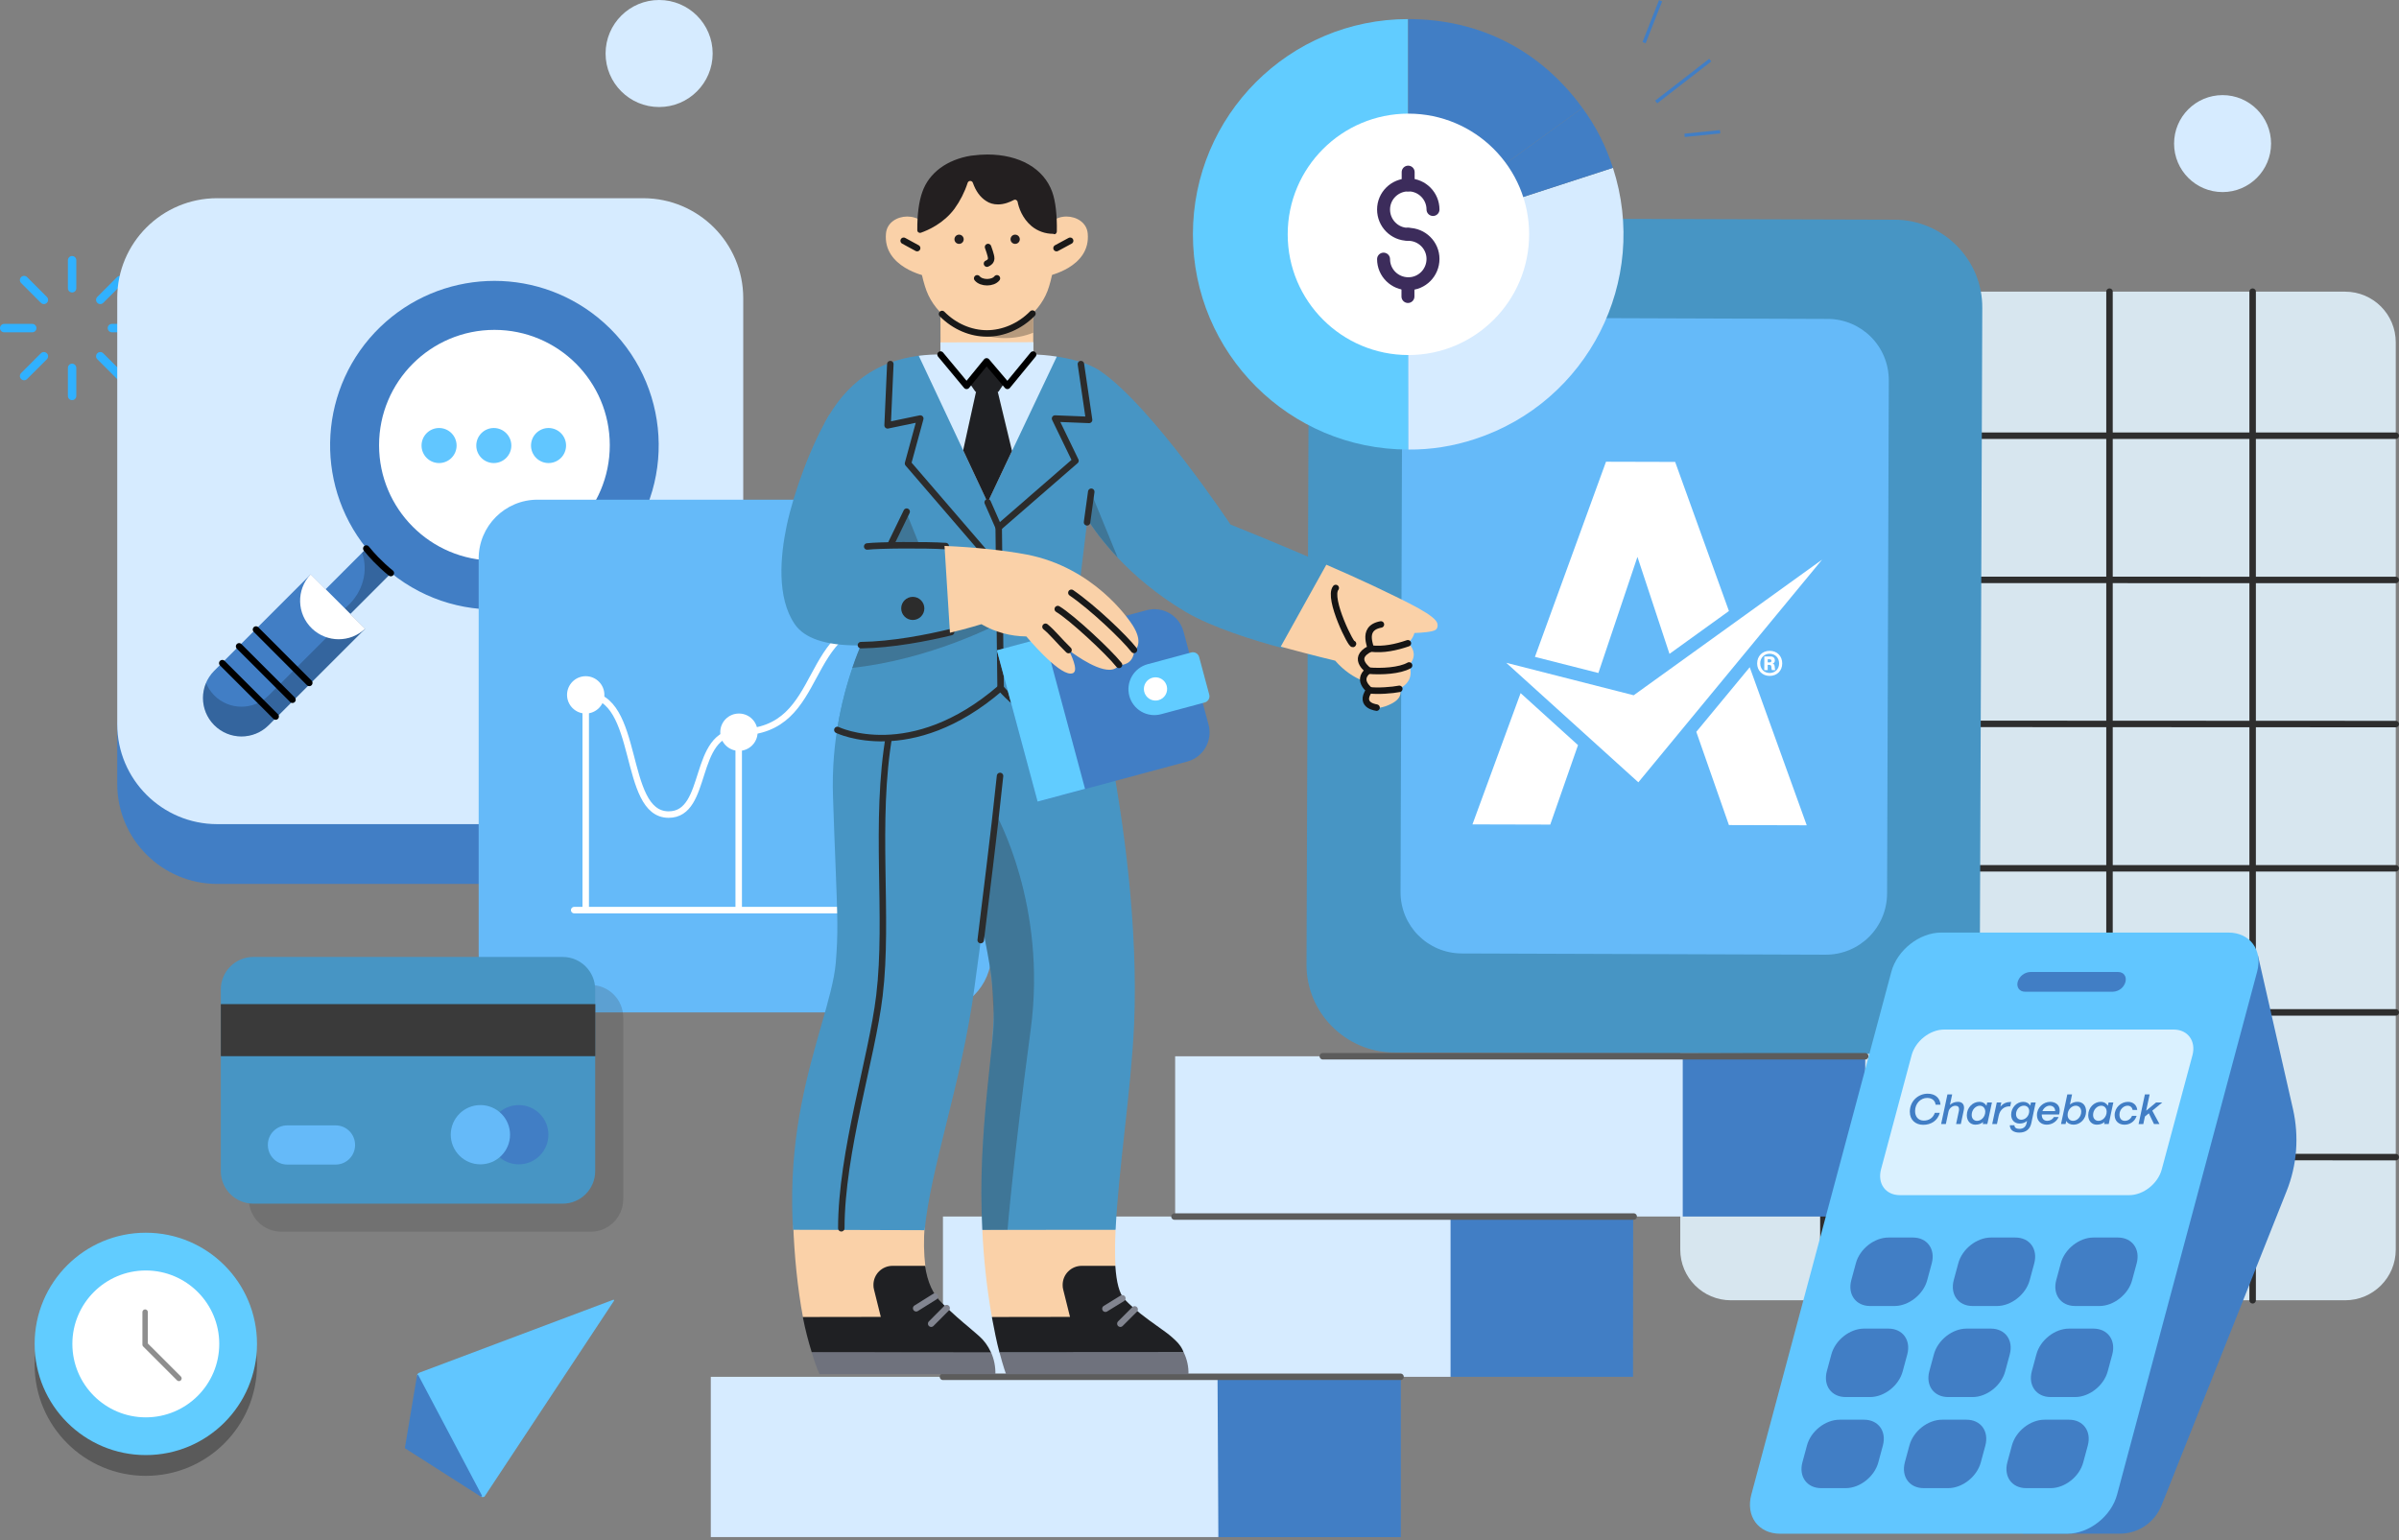 <svg width="394" height="253" viewBox="0 0 394 253" fill="none" xmlns="http://www.w3.org/2000/svg">
<rect x="0" y="0" width="394" height="253" fill="#808080" stroke="none"/>
<g clip-path="url(#clip0_535_51718)">
<path d="M272.469 0.026L269.756 6.909L270.269 7.111L272.982 0.228L272.469 0.026Z" fill="#417EC5"/>
<path d="M280.709 9.659L271.835 16.537L272.173 16.973L281.047 10.094L280.709 9.659Z" fill="#417EC5"/>
<path d="M282.473 21.364L276.64 21.957L276.696 22.505L282.529 21.913L282.473 21.364Z" fill="#417EC5"/>
<path d="M365.024 31.549C369.422 31.549 372.989 27.982 372.989 23.584C372.989 19.186 369.422 15.623 365.024 15.623C360.626 15.623 357.06 19.186 357.06 23.584C357.06 27.982 360.626 31.549 365.024 31.549Z" fill="#D6EBFF"/>
<path d="M108.251 17.58C113.106 17.58 117.044 13.642 117.044 8.787C117.044 3.932 113.106 0 108.251 0C103.396 0 99.458 3.932 99.458 8.787C99.458 13.642 103.396 17.58 108.251 17.58Z" fill="#D6EBFF"/>
<path d="M11.841 48.038C11.461 48.038 11.151 47.729 11.151 47.349V42.739C11.151 42.358 11.461 42.049 11.841 42.049C12.221 42.049 12.531 42.358 12.531 42.739V47.349C12.531 47.729 12.221 48.038 11.841 48.038Z" fill="#30B1FF"/>
<path d="M11.841 65.725C11.461 65.725 11.151 65.415 11.151 65.035V60.425C11.151 60.044 11.461 59.735 11.841 59.735C12.221 59.735 12.531 60.044 12.531 60.425V65.035C12.531 65.415 12.221 65.725 11.841 65.725Z" fill="#30B1FF"/>
<path d="M22.989 54.58H18.379C17.998 54.58 17.689 54.27 17.689 53.89C17.689 53.51 17.998 53.2 18.379 53.2H22.989C23.369 53.2 23.679 53.51 23.679 53.89C23.679 54.27 23.369 54.58 22.989 54.58Z" fill="#30B1FF"/>
<path d="M5.3 54.58H0.69C0.31 54.58 0 54.27 0 53.89C0 53.51 0.31 53.2 0.69 53.2H5.3C5.68 53.2 5.99 53.51 5.99 53.89C5.99 54.27 5.68 54.58 5.3 54.58Z" fill="#30B1FF"/>
<path d="M7.207 49.946C7.03 49.946 6.853 49.878 6.718 49.742L3.47 46.494C3.198 46.223 3.198 45.787 3.47 45.515C3.738 45.244 4.177 45.244 4.448 45.515L7.696 48.764C7.968 49.035 7.968 49.471 7.696 49.742C7.561 49.878 7.384 49.946 7.207 49.946Z" fill="#30B1FF"/>
<path d="M19.72 62.459C19.543 62.459 19.366 62.391 19.231 62.255L15.982 59.007C15.711 58.736 15.711 58.299 15.982 58.028C16.25 57.757 16.69 57.757 16.961 58.028L20.209 61.276C20.48 61.548 20.48 61.984 20.209 62.255C20.074 62.391 19.897 62.459 19.72 62.459Z" fill="#30B1FF"/>
<path d="M16.471 49.946C16.295 49.946 16.118 49.878 15.982 49.742C15.711 49.471 15.711 49.035 15.982 48.764L19.231 45.515C19.499 45.244 19.938 45.244 20.209 45.515C20.48 45.787 20.48 46.223 20.209 46.494L16.961 49.742C16.825 49.878 16.648 49.946 16.471 49.946Z" fill="#30B1FF"/>
<path d="M3.959 62.459C3.782 62.459 3.605 62.391 3.47 62.255C3.198 61.984 3.198 61.548 3.47 61.276L6.718 58.028C6.986 57.757 7.425 57.757 7.696 58.028C7.968 58.299 7.968 58.736 7.696 59.007L4.448 62.255C4.313 62.391 4.136 62.459 3.959 62.459Z" fill="#30B1FF"/>
<path d="M284.281 47.905H385.145C389.746 47.905 393.469 51.628 393.469 56.229V205.25C393.469 209.851 389.746 213.574 385.145 213.574H284.281C279.68 213.574 275.957 209.851 275.957 205.25V56.226C275.957 51.625 279.68 47.902 284.281 47.902V47.905Z" fill="#D7E6EF"/>
<path d="M322.972 47.905V213.574" stroke="#2E2E2E" stroke-width="1.064" stroke-linecap="round" stroke-linejoin="round"/>
<path d="M299.465 47.905V213.574" stroke="#2E2E2E" stroke-width="1.064" stroke-linecap="round" stroke-linejoin="round"/>
<path d="M346.454 47.905V213.574" stroke="#2E2E2E" stroke-width="1.064" stroke-linecap="round" stroke-linejoin="round"/>
<path d="M369.962 47.905V213.574" stroke="#2E2E2E" stroke-width="1.064" stroke-linecap="round" stroke-linejoin="round"/>
<path d="M275.957 166.29H393.466" stroke="#2E2E2E" stroke-width="1.064" stroke-linecap="round" stroke-linejoin="round"/>
<path d="M275.957 189.957L393.466 190.063" stroke="#2E2E2E" stroke-width="1.064" stroke-linecap="round" stroke-linejoin="round"/>
<path d="M275.957 118.876L393.466 118.93" stroke="#2E2E2E" stroke-width="1.064" stroke-linecap="round" stroke-linejoin="round"/>
<path d="M276.036 142.623H393.466" stroke="#2E2E2E" stroke-width="1.064" stroke-linecap="round" stroke-linejoin="round"/>
<path d="M275.957 95.236L393.466 95.262" stroke="#2E2E2E" stroke-width="1.064" stroke-linecap="round" stroke-linejoin="round"/>
<path d="M275.957 71.569H393.466" stroke="#2E2E2E" stroke-width="1.064" stroke-linecap="round" stroke-linejoin="round"/>
<path d="M229.501 35.846L311.12 36.088C319.114 36.079 325.643 42.647 325.56 50.617L325.154 158.665C325.162 166.659 318.595 173.188 310.624 173.111L229.018 172.872C221.024 172.881 214.494 166.314 214.577 158.343L214.972 50.293C214.972 42.296 221.507 35.855 229.501 35.846Z" fill="#4795C4"/>
<path d="M240.461 52.176L300.154 52.383C305.722 52.397 310.25 56.893 310.206 62.546L309.926 146.753C309.908 152.327 305.413 156.855 299.762 156.81L240.074 156.607C234.5 156.589 229.973 152.094 230.017 146.443L230.291 62.234C230.309 56.66 234.887 52.162 240.461 52.176Z" fill="#65BAF9"/>
<mask id="mask0_535_51718" style="mask-type:luminance" maskUnits="userSpaceOnUse" x="239" y="73" width="63" height="65">
<path d="M239.922 73.885L239.745 137.298L301.236 137.47L301.413 74.056L239.922 73.885Z" fill="white"/>
</mask>
<g mask="url(#mask0_535_51718)">
<path d="M249.737 113.845L241.828 135.408L254.606 135.44L259.166 122.388L249.737 113.845Z" fill="white"/>
<mask id="mask1_535_51718" style="mask-type:luminance" maskUnits="userSpaceOnUse" x="239" y="73" width="63" height="65">
<path d="M239.921 73.885L239.744 137.298L301.236 137.47L301.413 74.056L239.921 73.885Z" fill="white"/>
</mask>
<g mask="url(#mask1_535_51718)">
<path d="M262.512 110.538L268.926 91.469C270.68 96.778 272.434 102.09 274.188 107.398L283.95 100.359L275.119 75.87L263.762 75.84L252.089 107.894L262.512 110.541V110.538Z" fill="white"/>
<path d="M278.592 120.206L283.95 135.519L296.729 135.555L287.367 109.594L278.592 120.206Z" fill="white"/>
<path fill-rule="evenodd" clip-rule="evenodd" d="M247.373 108.863L268.31 114.199L299.249 91.923L269.073 128.495L247.373 108.863Z" fill="white"/>
<path d="M288.587 108.958C288.59 107.782 289.424 106.897 290.648 106.9C291.88 106.903 292.708 107.785 292.705 108.97C292.702 110.163 291.859 111.024 290.636 111.018C289.442 111.015 288.581 110.143 288.584 108.958M290.636 110.541C291.547 110.541 292.192 109.878 292.192 108.967C292.192 108.056 291.553 107.381 290.642 107.378C289.731 107.378 289.094 108.05 289.091 108.958C289.091 109.875 289.722 110.538 290.633 110.538M289.76 107.829H290.804C291.267 107.832 291.502 108.115 291.499 108.469C291.499 108.734 291.382 108.917 291.122 108.993C291.617 109.12 291.402 109.795 291.567 110.069H291.019C290.81 109.668 291.093 109.211 290.574 109.211H290.315V110.066H289.757L289.763 107.829H289.76ZM290.317 108.286V108.796H290.621C290.816 108.796 290.928 108.71 290.928 108.545C290.928 108.38 290.833 108.286 290.621 108.286H290.315H290.317Z" fill="white"/>
</g>
</g>
<path d="M116.734 226.143H154.868L161.25 218.91H223.688L199.968 226.143L216.829 240.05L200.104 252.469H116.737V226.143H116.734Z" fill="#D6EBFF"/>
<path d="M199.939 221.518L230.067 222.609V252.472H200.098L199.939 221.518Z" fill="#417EC5"/>
<path d="M154.865 199.817H193L200.844 190.83L258.574 190.164L238.232 199.817L253.23 215.293L238.232 226.143H154.865V199.817Z" fill="#D6EBFF"/>
<path d="M238.232 196.333L268.228 195.803L268.201 226.143H238.232V196.333Z" fill="#417EC5"/>
<path d="M193 173.492H276.366L297.481 186.255L276.366 199.818H193V173.492Z" fill="#D6EBFF"/>
<path d="M306.336 173.492H276.366V199.818H306.336V173.492Z" fill="#417EC5"/>
<path d="M230.017 226.143H154.868" stroke="#5C5C5C" stroke-width="1.064" stroke-linecap="round" stroke-linejoin="round"/>
<path d="M268.307 199.817H192.894" stroke="#5C5C5C" stroke-width="1.064" stroke-linecap="round" stroke-linejoin="round"/>
<path d="M306.336 173.492H217.253" stroke="#5C5C5C" stroke-width="1.064" stroke-linecap="round" stroke-linejoin="round"/>
<path d="M35.678 42.373H105.642C114.685 42.373 116.144 47.767 116.144 56.852L122.066 118.945V128.761C122.066 137.804 114.724 145.186 105.642 145.186H35.678C26.635 145.186 19.254 137.846 19.254 128.761V118.945L29.314 59.084C29.314 49.996 26.597 42.373 35.681 42.373H35.678Z" fill="#417EC5"/>
<path d="M35.678 32.557H105.642C114.685 32.557 122.066 39.897 122.066 48.982V118.942C122.066 127.986 114.724 135.367 105.642 135.367H35.678C26.635 135.367 19.254 128.027 19.254 118.942V48.94C19.254 39.894 26.597 32.554 35.678 32.554V32.557Z" fill="#D6EBFF"/>
<path d="M59.956 103.283L51.016 94.343L35.186 110.172C32.716 112.642 32.716 116.639 35.186 119.109C37.66 121.582 41.654 121.582 44.127 119.109L59.956 103.283Z" fill="#417EC5"/>
<path opacity="0.2" d="M35.186 114.225C37.66 116.695 41.654 116.695 44.127 114.225L57.5 100.848L59.959 103.286L44.13 119.115C41.657 121.585 37.663 121.585 35.189 119.115C33.312 117.234 32.87 114.493 33.836 112.191C34.14 112.937 34.597 113.615 35.189 114.222L35.186 114.225Z" fill="black"/>
<path d="M60.439 89.818L64.498 93.877L57.521 100.857L53.462 96.798L60.439 89.818Z" fill="#417EC5"/>
<path opacity="0.2" d="M57.026 99.578C59.635 97.24 60.516 93.721 59.464 90.791L60.445 89.806L64.507 93.868L57.533 100.842L56.619 99.931C56.74 99.811 56.89 99.696 57.026 99.575V99.578Z" fill="black"/>
<path d="M62.461 53.694C52.404 63.41 51.422 79.192 60.192 90.077C60.681 90.688 61.209 91.28 61.766 91.855C62.526 92.651 63.355 93.414 64.221 94.107C75.803 103.486 92.799 101.674 102.179 90.095C111.558 78.514 109.745 61.517 98.167 52.138C87.567 43.572 72.263 44.247 62.461 53.697V53.694Z" fill="#417EC5"/>
<path d="M81.203 92.076C70.739 92.076 62.255 83.592 62.255 73.131C62.255 62.669 70.739 54.183 81.203 54.183C91.667 54.183 100.148 62.667 100.148 73.131C100.148 83.595 91.664 92.076 81.203 92.076Z" fill="white"/>
<path d="M51.027 94.328C48.622 96.848 48.728 100.845 51.248 103.251C53.686 105.571 57.53 105.585 59.968 103.266L51.027 94.328Z" fill="white"/>
<path d="M72.112 76.058C70.523 76.058 69.232 74.77 69.232 73.181C69.232 71.592 70.523 70.301 72.112 70.301C73.701 70.301 74.989 71.592 74.989 73.181C74.989 74.77 73.701 76.058 72.112 76.058Z" fill="#61C6FF"/>
<path d="M81.1 76.058C79.511 76.058 78.223 74.77 78.223 73.181C78.223 71.592 79.514 70.301 81.1 70.301C82.686 70.301 83.98 71.592 83.98 73.181C83.98 74.77 82.688 76.058 81.1 76.058Z" fill="#61C6FF"/>
<path d="M87.54 74.514C86.803 73.108 87.349 71.369 88.755 70.632C90.161 69.892 91.9 70.437 92.64 71.843C93.377 73.252 92.834 74.991 91.425 75.728C90.019 76.468 88.28 75.923 87.54 74.514Z" fill="#61C6FF"/>
<path d="M50.794 112.17L42.043 103.401" stroke="black" stroke-width="1.064" stroke-linecap="round" stroke-linejoin="round"/>
<path d="M48.035 114.932L39.269 106.163" stroke="black" stroke-width="1.064" stroke-linecap="round" stroke-linejoin="round"/>
<path d="M45.276 117.691L36.507 108.922" stroke="black" stroke-width="1.064" stroke-linecap="round" stroke-linejoin="round"/>
<path d="M60.159 90.095C60.651 90.705 61.176 91.298 61.733 91.876C62.511 92.671 63.322 93.432 64.189 94.125" stroke="black" stroke-width="1.064" stroke-linecap="round" stroke-linejoin="round"/>
<path d="M88.274 82.075H153.167C158.494 82.075 162.827 86.405 162.827 91.734V156.628C162.827 161.954 158.494 166.287 153.167 166.287H88.274C82.945 166.287 78.615 161.954 78.615 156.628V91.734C78.615 86.405 82.945 82.075 88.274 82.075Z" fill="#65BAF9"/>
<path d="M146.432 101.686C131.098 101.686 136.147 120.265 121.359 120.265C113.601 120.265 116.486 133.795 109.813 133.795C102.057 133.795 105.306 114.134 96.286 114.134" stroke="white" stroke-width="1.064"/>
<path d="M146.432 102.95V149.671" stroke="white" stroke-width="1.064"/>
<path d="M121.321 120.99V149.668" stroke="white" stroke-width="1.064"/>
<path d="M96.195 115.938V149.671" stroke="white" stroke-width="1.064"/>
<path d="M94.302 149.488H148.236" stroke="white" stroke-width="1.064" stroke-linecap="round" stroke-linejoin="round"/>
<path d="M96.195 117.199C97.889 117.199 99.26 115.825 99.26 114.133C99.26 112.441 97.886 111.067 96.195 111.067C94.502 111.067 93.129 112.441 93.129 114.133C93.129 115.825 94.502 117.199 96.195 117.199Z" fill="white"/>
<path d="M121.359 123.33C123.054 123.33 124.425 121.957 124.425 120.265C124.425 118.573 123.054 117.199 121.359 117.199C119.664 117.199 118.293 118.57 118.293 120.265C118.293 121.96 119.667 123.33 121.359 123.33Z" fill="white"/>
<path d="M146.432 104.754C148.127 104.754 149.498 103.38 149.498 101.685C149.498 99.99 148.124 98.62 146.432 98.62C144.74 98.62 143.364 99.993 143.364 101.685C143.364 103.377 144.737 104.754 146.432 104.754Z" fill="white"/>
<path d="M131.891 216.433C130.974 211.649 130.438 205.928 130.279 201.208L151.877 201.521C151.673 203.446 151.72 205.904 151.968 207.938L146.577 218.847L131.891 216.433Z" fill="#FAD1A8"/>
<path d="M162.877 216.189C162.049 211.472 161.56 206.774 161.336 202.214C161.336 202.102 161.427 201.901 161.539 201.901L183.001 201.833C183.113 201.833 183.225 202.058 183.205 202.193C183.113 204.027 183.113 205.928 183.181 207.87C183.181 207.915 183.181 207.938 183.16 207.982L177.1 219.587C177.059 219.676 176.967 219.72 176.876 219.699L163.036 216.369C162.948 216.348 162.904 216.277 162.88 216.192L162.877 216.189Z" fill="#FAD1A8"/>
<path d="M176.852 99.796H165.451L144.861 99.168C144.77 99.283 136.142 112.336 136.811 130.918C136.946 135.098 137.079 138.476 137.191 141.226C137.571 150.995 137.663 153.32 137.259 158.196C137.011 160.99 136.027 164.433 134.886 168.413C132.696 176.083 129.946 185.627 130.102 197.99C130.125 199.307 130.146 200.448 130.237 201.769V201.881L130.305 201.993L151.859 202.061C152.327 197.1 153.825 191.016 155.411 184.601C157.109 177.739 159.033 169.937 160.062 162.043C160.174 161.282 160.286 160.389 160.422 159.34L160.442 159.228C160.711 157.306 161.026 154.933 161.359 152.206C162.456 157.415 163.193 162.155 163.193 166.447C163.193 168.905 162.857 172.127 162.476 175.882C161.893 181.406 161.179 188.245 161.179 195.959C161.179 198.128 161.247 200.162 161.336 202.016L183.222 201.996C183.446 197.232 184.074 191.399 184.699 185.763C185.368 179.705 186.04 173.444 186.261 168.236C187.605 136.177 176.961 100.159 176.849 99.802L176.852 99.796Z" fill="#4795C4"/>
<path opacity="0.3" d="M161.336 202.013C161.247 200.159 161.179 198.125 161.179 195.956C161.179 193.43 161.247 190.948 161.383 188.622C161.63 183.882 162.076 179.637 162.456 175.903C162.836 172.144 163.328 168.905 163.193 166.443C162.812 159.758 163.172 161.503 161.291 152.003L163.505 133.603C163.617 133.807 172.024 148.648 169.274 169.129C166.412 190.547 165.474 201.884 165.474 201.993L161.336 202.013Z" fill="#2C2C2C"/>
<path d="M133.344 222.202C132.764 220.345 132.248 218.382 131.847 216.321L144.658 216.301L143.54 211.806C143.473 211.581 143.449 211.334 143.449 211.045C143.449 209.3 144.858 207.915 146.603 207.915H151.924C152.325 210.597 153.218 212.61 154.739 214.063C156.64 215.92 157.958 217.038 159.143 218.019C159.679 218.491 160.239 218.957 160.776 219.428C161.604 220.145 162.252 221.038 162.721 222.066C162.721 222.087 162.762 222.223 162.742 222.223L133.365 222.199H133.341L133.344 222.202Z" fill="#1F2023"/>
<path d="M134.597 225.71C134.084 224.569 133.68 223.361 133.3 222.087L162.745 222.111C162.758 222.111 162.765 222.118 162.765 222.132C163.257 223.228 163.505 224.434 163.481 225.707H134.597V225.71Z" fill="#6F727D"/>
<path d="M164.154 222.178C163.661 220.345 163.281 218.335 162.901 216.366C162.901 216.345 162.922 216.321 162.945 216.321L175.732 216.301L174.612 211.806C174.544 211.581 174.524 211.334 174.524 211.045C174.524 209.3 175.93 207.915 177.675 207.915H183.175C183.355 210.665 183.844 212.495 184.675 213.391C186.373 215.178 188.41 216.634 190.04 217.795C191.048 218.512 191.897 219.113 192.499 219.652C193.303 220.369 193.796 220.834 194.244 221.754L194.4 222.155L164.151 222.178H164.154Z" fill="#1F2023"/>
<path d="M165.227 225.71C165.227 225.71 164.778 224.501 164.154 222.134L194.403 222.114C194.96 223.275 195.231 224.504 195.184 225.713H165.227V225.71Z" fill="#6F727D"/>
<path d="M153.548 212.961L150.468 214.886" stroke="#828590" stroke-width="1.064" stroke-linecap="round" stroke-linejoin="round"/>
<path d="M155.476 214.859L152.932 217.418" stroke="#828590" stroke-width="1.064" stroke-linecap="round" stroke-linejoin="round"/>
<path d="M184.328 213.247L181.548 214.957" stroke="#828590" stroke-width="1.064" stroke-linecap="round" stroke-linejoin="round"/>
<path d="M186.35 215.072L184.003 217.418" stroke="#828590" stroke-width="1.064" stroke-linecap="round" stroke-linejoin="round"/>
<path d="M146.067 120.545C143.541 134.921 145.999 150.57 144.434 163.537C143.205 173.798 138.173 189.25 138.173 201.748" stroke="#2C2C2C" stroke-width="1.064" stroke-linecap="round" stroke-linejoin="round"/>
<path d="M161.067 154.414C161.851 147.797 163.146 137.984 164.242 127.452" stroke="#2C2C2C" stroke-width="1.064" stroke-linecap="round" stroke-linejoin="round"/>
<path d="M171.956 45.358L172.805 36.303C173.474 35.831 174.305 35.566 175.154 35.566C176.764 35.566 178.485 36.527 178.644 38.357C179.157 43.946 172.047 45.355 171.959 45.355L171.956 45.358Z" fill="#FAD1A8"/>
<path d="M152.168 45.379C152.1 45.358 144.991 43.949 145.507 38.357C145.663 36.524 147.384 35.566 148.994 35.566C149.845 35.566 150.65 35.811 151.343 36.282L152.171 45.379H152.168Z" fill="#FAD1A8"/>
<path d="M154.47 58.258L154.45 49.963L169.698 49.94V58.258H154.47Z" fill="#FAD1A8"/>
<path opacity="0.3" d="M165.047 55.531C161.739 55.531 158.585 54.278 156.148 52L154.45 50.411V49.518L169.675 49.494V54.658C168.198 55.242 166.656 55.531 165.047 55.531Z" fill="#191919"/>
<path d="M162.096 54.77C157.937 54.77 153.669 51.752 152.168 47.772C150.671 43.725 150.09 36.751 151.52 32.704C152.885 28.86 156.82 27.23 162.14 27.23C167.461 27.23 171.216 28.412 172.605 32.259C174.034 36.306 173.542 43.752 172.045 47.775C170.527 51.755 166.255 54.773 162.096 54.773V54.77Z" fill="#FAD1A8"/>
<path d="M172.941 38.405C171.664 38.405 170.414 37.957 169.43 37.152C167.865 35.834 167.305 34.069 167.128 33.152C167.06 32.86 166.748 32.704 166.479 32.86C165.896 33.173 164.938 33.577 163.909 33.577C163.193 33.577 162.524 33.4 161.966 33.019C160.982 32.394 160.269 31.41 159.776 30.021C159.641 29.621 159.06 29.621 158.924 30.021C158.432 31.543 157.695 32.996 156.758 34.293C154.948 36.73 152.375 37.827 151.234 38.228C150.945 38.319 150.653 38.116 150.653 37.803C150.63 35.277 150.918 33.064 151.482 31.522C152.578 28.392 155.505 26.222 159.461 25.573C159.461 25.573 159.638 25.553 159.664 25.553C160.557 25.441 161.362 25.376 162.146 25.376C167.443 25.376 171.426 27.678 172.811 31.525C173.368 33.066 173.616 35.392 173.571 38.007C173.571 38.252 173.368 38.529 173.103 38.455C173.059 38.411 172.988 38.411 172.947 38.411L172.941 38.405Z" fill="#231F20"/>
<path d="M144.858 121.238C140.41 121.238 137.48 120.005 137.456 120.005C139.402 107.599 144.811 99.236 144.858 99.148L135.469 69.411C138.957 62.906 144.012 59.33 150.895 58.434L162.344 58.502L173.545 58.57C175.646 58.882 178.597 59.531 180.631 60.892C184.967 63.799 190.579 70.505 194.515 75.628C198.786 81.193 202.07 86.113 202.093 86.157C202.161 86.181 210.969 89.712 217.946 92.798L210.724 106.481C205.807 105.164 199.054 103.059 194.694 100.489C185.082 94.788 180.05 87.587 178.868 85.733C178.777 85.576 178.556 85.641 178.532 85.821L176.834 99.817C176.855 99.885 178.801 106.411 180.923 116.406L181.551 119.268C180.746 119.381 179.894 119.445 179.001 119.445C174.954 119.445 169.12 118.481 164.336 113.008C156.466 119.805 149.424 121.235 144.864 121.235L144.858 121.238Z" fill="#4795C4"/>
<path opacity="0.3" d="M183.558 91.569C180.251 88.079 178.642 85.332 178.618 85.288L179.196 80.928L183.558 91.566V91.569Z" fill="#2C2C2C"/>
<path opacity="0.3" d="M139.962 109.7C142.199 103.106 144.837 99.171 144.858 99.127L144.189 93.09L148.852 84.15L152.705 93.759C152.817 93.827 163.346 99.973 163.885 102.479C163.794 102.567 152.728 108.336 139.962 109.698V109.7Z" fill="#2C2C2C"/>
<path d="M150.895 58.437C152.08 58.281 153.353 58.213 154.718 58.213H169.247C170.768 58.237 172.177 58.349 173.563 58.573L162.205 82.517L150.892 58.437H150.895Z" fill="#D6EBFF"/>
<path d="M158.185 73.954L160.463 63.602L163.682 63.581L166.208 74.066L162.205 82.538L158.182 73.954H158.185Z" fill="#1F2023"/>
<path d="M160.487 63.823L157.424 59.354L166.748 59.334L163.685 63.826H160.49L160.487 63.823Z" fill="#1F2023" stroke="#1F2023" stroke-width="1.064"/>
<path d="M162.028 59.354L158.742 63.378L154.47 58.258L154.45 56.244L169.719 56.203L169.698 58.258L165.448 63.401L162.028 59.354Z" fill="#D6EBFF"/>
<path d="M173.518 40.754L175.756 39.545" stroke="#191919" stroke-width="1.064" stroke-linecap="round" stroke-linejoin="round"/>
<path d="M150.627 40.754L148.413 39.545" stroke="#191919" stroke-width="1.064" stroke-linecap="round" stroke-linejoin="round"/>
<path d="M154.718 51.572C156.796 53.674 159.479 54.767 162.096 54.767C164.714 54.767 167.484 53.63 169.563 51.504" stroke="#191919" stroke-width="1.064" stroke-linecap="round" stroke-linejoin="round"/>
<path d="M162.273 40.574C162.273 40.574 162.81 42.004 162.789 42.452C162.765 42.923 162.453 43.145 162.096 43.301" stroke="#191919" stroke-width="1.064" stroke-linecap="round" stroke-linejoin="round"/>
<path d="M160.487 45.715C161.179 46.567 163.057 46.567 163.729 45.715" stroke="#191919" stroke-width="1.064" stroke-linecap="round" stroke-linejoin="round"/>
<path d="M157.515 40.059C157.937 40.059 158.273 39.72 158.273 39.301C158.273 38.883 157.934 38.541 157.515 38.541C157.097 38.541 156.755 38.88 156.755 39.301C156.755 39.723 157.094 40.059 157.515 40.059Z" fill="#231F20"/>
<path d="M166.724 40.059C167.146 40.059 167.485 39.72 167.485 39.301C167.485 38.883 167.146 38.541 166.724 38.541C166.303 38.541 165.967 38.88 165.967 39.301C165.967 39.723 166.306 40.059 166.724 40.059Z" fill="#231F20"/>
<path d="M164.334 113.011L164.021 86.629L162.211 82.514" stroke="#2C2C2C" stroke-width="1.064" stroke-linecap="round" stroke-linejoin="round"/>
<path d="M146.223 59.802L145.775 69.863L151.14 68.746L149.129 76.124L164.331 93.786" stroke="#2C2C2C" stroke-width="1.064" stroke-linecap="round" stroke-linejoin="round"/>
<path d="M177.521 59.802L178.866 68.97L173.277 68.746L176.631 75.676L164.021 86.632" stroke="#2C2C2C" stroke-width="1.064" stroke-linecap="round" stroke-linejoin="round"/>
<path d="M178.53 85.792L179.222 80.772" stroke="#2C2C2C" stroke-width="1.064" stroke-linecap="round" stroke-linejoin="round"/>
<path d="M137.524 119.897C137.524 119.897 149.574 125.754 164.33 113.011C170.367 119.941 178.191 119.941 181.545 119.493" stroke="#2C2C2C" stroke-width="1.064" stroke-linecap="round" stroke-linejoin="round"/>
<path d="M169.675 58.237L165.451 63.378L162.031 59.354L158.745 63.378L154.473 58.237" stroke="black" stroke-width="1.064" stroke-linecap="round" stroke-linejoin="round"/>
<path d="M146.09 89.586L146.379 89.22C146.311 89.376 146.423 89.556 146.58 89.556H147.72C149.445 89.556 152.148 89.58 155.299 89.712L156.236 103.864C152.148 104.849 146.132 106.01 140.855 106.01C135.579 106.01 132.115 104.849 130.527 102.523C127.529 98.14 128.157 91.298 129.209 86.314C130.37 80.837 133.233 73.014 136.251 68.047" fill="#4795C4"/>
<path d="M149.91 101.833C150.957 101.833 151.812 100.981 151.812 99.932C151.812 98.883 150.957 98.034 149.91 98.034C148.864 98.034 148.009 98.886 148.009 99.932C148.009 100.978 148.861 101.833 149.91 101.833Z" fill="#2C2C2C"/>
<path d="M148.905 84.038L146.311 89.379" stroke="#2C2C2C" stroke-width="1.064" stroke-linecap="round" stroke-linejoin="round"/>
<path d="M142.423 89.76C144.21 89.536 151.971 89.471 155.322 89.692" stroke="#2C2C2C" stroke-width="1.064" stroke-linecap="round" stroke-linejoin="round"/>
<path d="M141.395 105.966C146.515 105.898 152.26 104.784 156.216 103.82" stroke="#2C2C2C" stroke-width="1.064" stroke-linecap="round" stroke-linejoin="round"/>
<path d="M52.79 193.35C58.762 193.35 63.605 188.507 63.605 182.535C63.605 176.563 58.762 171.723 52.79 171.723C46.818 171.723 41.978 176.566 41.978 182.535C41.978 188.504 46.821 193.35 52.79 193.35Z" fill="#D6EBFF"/>
<path d="M68.56 226.176L78.939 245.807C79.104 245.934 79.502 245.934 79.593 245.79L100.843 213.651C100.896 213.56 100.808 213.451 100.717 213.489L68.814 225.486C68.669 225.521 68.36 225.848 68.56 226.176Z" fill="#61C6FF"/>
<path d="M68.705 225.884L79.139 245.624C79.213 245.751 79.066 245.898 78.939 245.807L66.488 237.863L68.487 225.919C68.504 225.81 68.652 225.775 68.705 225.884Z" fill="#417EC5"/>
<path opacity="0.2" d="M46.205 161.789H97.026C99.965 161.789 102.358 164.182 102.358 167.121V196.978C102.358 199.914 99.965 202.31 97.026 202.31H46.205C43.266 202.31 40.873 199.917 40.873 196.978V167.121C40.873 164.182 43.266 161.789 46.205 161.789Z" fill="#3A3A3A"/>
<path d="M41.597 157.182H92.419C95.358 157.182 97.751 159.575 97.751 162.514V192.371C97.751 195.31 95.358 197.704 92.419 197.704H41.597C38.662 197.704 36.265 195.31 36.265 192.371V162.514C36.265 159.575 38.659 157.182 41.597 157.182Z" fill="#4795C4"/>
<path d="M97.772 164.928H36.265V173.479H97.772V164.928Z" fill="#3A3A3A"/>
<path d="M47.19 184.845H55.116C56.888 184.845 58.317 186.275 58.317 188.064C58.317 189.853 56.888 191.283 55.116 191.283H47.19C45.421 191.283 43.991 189.853 43.991 188.064C43.971 186.272 45.421 184.845 47.19 184.845Z" fill="#65BAF9"/>
<path d="M85.197 191.245C87.888 191.245 90.067 189.067 90.067 186.375C90.067 183.684 87.888 181.509 85.197 181.509C82.506 181.509 80.33 183.69 80.33 186.375C80.33 189.061 82.509 191.245 85.197 191.245Z" fill="#417EC5"/>
<path d="M78.901 191.245C81.589 191.245 83.767 189.067 83.767 186.375C83.767 183.684 81.586 181.509 78.901 181.509C76.216 181.509 74.031 183.69 74.031 186.375C74.031 189.061 76.21 191.245 78.901 191.245Z" fill="#65BAF9"/>
<path d="M170.417 131.696L163.732 106.841L188.313 100.229C189.58 99.891 190.93 100.067 192.065 100.722C193.203 101.376 194.031 102.455 194.373 103.723L198.488 119.024C198.827 120.291 198.65 121.642 197.996 122.776C197.341 123.914 196.263 124.742 194.995 125.084L170.417 131.693V131.696Z" fill="#417EC5"/>
<path d="M170.408 131.667L163.723 106.812L171.517 104.713L178.202 129.571L170.408 131.667Z" fill="#61CCFF"/>
<path d="M190.685 117.312C189.598 117.603 188.436 117.453 187.458 116.89C186.482 116.327 185.766 115.399 185.474 114.311C185.182 113.223 185.332 112.062 185.895 111.083C186.458 110.107 187.387 109.391 188.475 109.099L195.649 107.172C195.918 107.098 196.206 107.136 196.448 107.275C196.69 107.413 196.867 107.643 196.94 107.914L198.6 114.087C198.674 114.358 198.635 114.644 198.497 114.889C198.358 115.13 198.128 115.31 197.857 115.384L190.682 117.312H190.685Z" fill="#61CCFF"/>
<path d="M190.273 115.003C189.907 115.101 189.524 115.089 189.165 114.968C188.808 114.847 188.492 114.623 188.263 114.323C188.033 114.025 187.897 113.662 187.871 113.285C187.847 112.908 187.932 112.533 188.121 112.206C188.31 111.879 188.59 111.617 188.929 111.449C189.268 111.281 189.648 111.219 190.022 111.266C190.397 111.316 190.747 111.475 191.033 111.723C191.316 111.97 191.52 112.298 191.62 112.663C191.75 113.152 191.682 113.671 191.431 114.11C191.181 114.55 190.762 114.868 190.276 115.001L190.273 115.003Z" fill="white"/>
<path d="M175.824 110.638C173.634 110.638 168.625 104.601 168.558 104.536C165.964 104.515 163.414 103.82 161.18 102.526C161.18 102.526 158.989 103.218 156.015 103.932L155.122 89.668C160.018 89.871 164.914 90.384 168.581 91.077C179.626 93.179 185.415 101.742 186.02 102.703C187.765 105.432 186.645 106.658 186.264 106.974C186.064 109.076 184.41 109.232 183.918 109.232H183.782C183.446 109.745 182.91 110.013 182.173 110.013C179.647 110.013 175.6 106.838 175.511 106.77C175.553 106.838 176.852 109.297 176.516 110.234C176.449 110.39 176.36 110.502 176.204 110.57C176.071 110.614 175.959 110.638 175.824 110.638Z" fill="#FAD1A8"/>
<path d="M183.782 109.208C181.996 106.974 175.959 101.385 173.722 100.041" stroke="#191919" stroke-width="1.064" stroke-linecap="round" stroke-linejoin="round"/>
<path d="M175.487 106.773C173.899 105.232 172.829 103.846 171.708 102.95" stroke="#191919" stroke-width="1.064" stroke-linecap="round" stroke-linejoin="round"/>
<path d="M186.241 106.753C184.678 104.74 179.535 99.82 175.956 97.365" stroke="#191919" stroke-width="1.064" stroke-linecap="round" stroke-linejoin="round"/>
<path d="M236.098 102.547C235.983 101.182 231.535 99.083 225.589 96.242C223.756 95.369 219.821 93.603 217.831 92.754L210.341 106.214C215.685 107.667 219.264 108.516 219.284 108.516C220.761 110.214 222.347 111.219 223.824 111.823C223.892 112.516 224.516 113.052 224.808 113.232C224.897 113.276 224.897 113.388 224.853 113.456C224.605 113.813 224.001 114.75 224.225 115.266C224.449 115.758 225.162 116.315 225.902 116.315C226.371 116.315 226.928 116.203 227.556 116.003C228.92 115.511 229.722 114.906 229.946 114.193C230.126 113.68 229.926 113.256 229.814 113.12C230.798 112.628 231.402 111.959 231.603 111.107C231.847 110.122 231.423 109.273 231.423 109.273C231.983 108.645 232.228 107.997 232.183 107.351C232.095 106.299 231.246 105.627 231.222 105.627C231.243 105.606 232.024 105.023 232.295 103.973C233.528 103.929 235.293 103.796 235.759 103.46C236.098 103.236 236.119 102.903 236.098 102.544V102.547Z" fill="#FAD1A8"/>
<path d="M231.225 105.656C229.28 106.325 227.199 106.773 225.165 106.529" stroke="#151414" stroke-width="1.064" stroke-linecap="round" stroke-linejoin="round"/>
<path d="M231.423 109.3C229.905 110.172 226.886 110.349 224.717 110.152" stroke="#151414" stroke-width="1.064" stroke-linecap="round" stroke-linejoin="round"/>
<path d="M229.816 113.144C228.743 113.368 226.173 113.568 224.876 113.368" stroke="#151414" stroke-width="1.064" stroke-linecap="round" stroke-linejoin="round"/>
<path d="M226.082 116.23C226.326 116.23 223.043 116.029 224.873 113.368C225.321 113.524 222.571 111.891 224.717 110.149C225.077 110.237 221.699 108.224 224.985 106.57C225.59 106.794 223.22 103.216 226.795 102.567" stroke="#151414" stroke-width="1.064" stroke-linecap="round" stroke-linejoin="round"/>
<path d="M219.376 96.578C218.011 98.275 222.058 106.326 222.214 105.745" stroke="#151414" stroke-width="1.064" stroke-linecap="round" stroke-linejoin="round"/>
<path d="M231.27 38.487V73.838C211.744 73.838 195.918 58.015 195.918 38.487C195.918 18.959 211.741 3.135 231.27 3.135V38.487Z" fill="#61CCFF"/>
<path d="M231.27 38.487L264.9 27.563C270.922 46.119 260.785 66.057 242.229 72.117C238.713 73.279 235.01 73.877 231.305 73.839L231.267 38.487H231.27Z" fill="#D6EBFF"/>
<path d="M231.27 38.487L259.889 17.727C262.097 20.718 263.78 24.049 264.9 27.566L231.27 38.49V38.487Z" fill="#417EC5"/>
<path d="M231.27 38.487V3.135C242.978 3.135 252.968 8.223 259.889 17.723L231.27 38.484V38.487Z" fill="#417EC5"/>
<path d="M231.311 58.316C242.259 58.316 251.137 49.438 251.137 38.49C251.137 27.542 242.259 18.664 231.311 18.664C220.363 18.664 211.485 27.542 211.485 38.49C211.485 49.438 220.363 58.316 231.311 58.316Z" fill="white"/>
<path d="M231.27 38.487C229.027 38.487 227.229 36.653 227.229 34.41C227.229 32.167 229.062 30.369 231.308 30.369C233.554 30.369 235.349 32.202 235.349 34.41" stroke="#3C2C5B" stroke-width="2.128" stroke-linecap="round" stroke-linejoin="round"/>
<path d="M231.27 38.487C233.513 38.487 235.349 40.285 235.349 42.528C235.349 44.771 233.554 46.605 231.308 46.605C229.062 46.605 227.229 44.81 227.229 42.563" stroke="#3C2C5B" stroke-width="2.128" stroke-linecap="round" stroke-linejoin="round"/>
<path d="M231.27 30.369V28.273" stroke="#3C2C5B" stroke-width="2.128" stroke-linecap="round" stroke-linejoin="round"/>
<path d="M231.235 48.701V46.605" stroke="#3C2C5B" stroke-width="2.128" stroke-linecap="round" stroke-linejoin="round"/>
<path d="M370.748 156.89C370.775 156.863 370.828 156.863 370.828 156.89L376.588 182.169C377.605 186.658 377.257 191.372 375.535 195.66L354.996 247.275C353.873 250.066 351.176 251.911 348.157 251.911H332.201L370.748 156.887V156.89Z" fill="#417EC5"/>
<path d="M339.55 251.915H292.346C288.779 251.915 286.666 249.026 287.638 245.459L310.622 159.631C311.571 156.065 315.241 153.176 318.807 153.176H365.985C369.543 153.176 371.665 156.065 370.692 159.631L347.709 245.459C346.778 249.026 343.117 251.915 339.55 251.915Z" fill="#61C6FF"/>
<path d="M349.678 196.306H312.027C309.678 196.306 308.313 194.411 308.929 192.07L313.949 173.341C314.568 171 316.959 169.105 319.308 169.105H356.986C359.326 169.105 360.7 171 360.075 173.341L355.037 192.07C354.418 194.411 352.019 196.306 349.678 196.306Z" fill="#DAF1FF"/>
<path d="M347.031 162.891H332.573C331.677 162.891 331.146 162.169 331.373 161.273C331.65 160.35 332.47 159.707 333.419 159.654H347.886C348.782 159.654 349.304 160.376 349.077 161.273C348.832 162.195 348.007 162.847 347.031 162.891Z" fill="#417EC5"/>
<path d="M311.155 214.514H307.137C304.797 214.514 303.423 212.619 304.048 210.269L304.797 207.501C305.416 205.161 307.807 203.266 310.156 203.266H314.168C316.517 203.266 317.882 205.161 317.266 207.501L316.517 210.269C315.892 212.619 313.472 214.514 311.158 214.514H311.155Z" fill="#417EC5"/>
<path d="M344.815 214.514H340.803C338.454 214.514 337.089 212.619 337.705 210.269L338.454 207.501C339.078 205.161 341.472 203.266 343.812 203.266H347.83C350.171 203.266 351.544 205.161 350.919 207.501L350.171 210.269C349.552 212.619 347.134 214.514 344.812 214.514H344.815Z" fill="#417EC5"/>
<path d="M327.98 214.514H323.969C321.619 214.514 320.255 212.619 320.871 210.269L321.619 207.501C322.244 205.161 324.638 203.266 326.987 203.266H330.999C333.348 203.266 334.713 205.161 334.097 207.501L333.348 210.269C332.723 212.619 330.303 214.514 327.98 214.514Z" fill="#417EC5"/>
<path d="M307.137 229.468H303.125C300.776 229.468 299.411 227.581 300.027 225.232L300.776 222.464C301.404 220.123 303.794 218.228 306.135 218.228H310.153C312.493 218.228 313.867 220.123 313.242 222.464L312.493 225.232C311.874 227.581 309.483 229.468 307.134 229.468H307.137Z" fill="#417EC5"/>
<path d="M340.803 229.468H336.785C334.445 229.468 333.071 227.581 333.696 225.232L334.445 222.464C335.064 220.123 337.463 218.228 339.804 218.228H343.815C346.165 218.228 347.529 220.123 346.913 222.464L346.165 225.232C345.54 227.581 343.146 229.468 340.806 229.468H340.803Z" fill="#417EC5"/>
<path d="M323.969 229.468H319.951C317.61 229.468 316.237 227.581 316.862 225.232L317.61 222.464C318.235 220.123 320.629 218.228 322.969 218.228H326.987C329.327 218.228 330.701 220.123 330.076 222.464L329.327 225.232C328.703 227.581 326.309 229.468 323.969 229.468Z" fill="#417EC5"/>
<path d="M303.125 244.43H299.108C296.767 244.43 295.394 242.535 296.018 240.194L296.767 237.426C297.386 235.077 299.786 233.19 302.126 233.19H306.138C308.487 233.19 309.861 235.077 309.236 237.426L308.487 240.194C307.859 242.535 305.469 244.43 303.128 244.43H303.125Z" fill="#417EC5"/>
<path d="M336.785 244.43H332.773C330.424 244.43 329.059 242.535 329.675 240.194L330.424 237.426C331.049 235.077 333.442 233.19 335.783 233.19H339.801C342.141 233.19 343.515 235.077 342.89 237.426L342.141 240.194C341.522 242.535 339.131 244.43 336.782 244.43H336.785Z" fill="#417EC5"/>
<path d="M319.951 244.43H315.939C313.59 244.43 312.225 242.535 312.841 240.194L313.59 237.426C314.215 235.077 316.608 233.19 318.958 233.19H322.969C325.319 233.19 326.683 235.077 326.067 237.426L325.319 240.194C324.694 242.535 322.3 244.43 319.951 244.43Z" fill="#417EC5"/>
<path d="M313.66 182.626C313.66 180.784 315.114 179.64 316.579 179.64C317.823 179.64 318.613 180.327 318.698 181.447H317.893C317.823 180.822 317.366 180.336 316.505 180.336C315.45 180.336 314.524 181.232 314.524 182.496C314.524 183.434 315.066 184.059 315.963 184.059C316.809 184.059 317.484 183.614 317.769 182.788H318.583C318.215 184.109 317.109 184.754 315.859 184.754C314.61 184.754 313.663 183.956 313.663 182.629L313.66 182.626Z" fill="#417EC5"/>
<path d="M318.801 184.628L319.836 179.764H320.614L320.246 181.486C320.62 181.132 321.086 180.979 321.572 180.979C322.232 180.979 322.565 181.362 322.565 181.957C322.565 182.096 322.545 182.243 322.509 182.402L322.038 184.625H321.26L321.719 182.464C321.74 182.367 321.746 182.284 321.746 182.199C321.746 181.836 321.551 181.621 321.148 181.621C320.647 181.621 320.128 182.025 320.01 182.588L319.579 184.622H318.801V184.628Z" fill="#417EC5"/>
<path d="M323.022 183.175C323.022 181.904 324.016 180.979 325.056 180.979C325.64 180.979 325.999 181.229 326.25 181.624L326.368 181.082H327.146L326.389 184.625H325.631L325.708 184.277C325.374 184.589 324.915 184.728 324.422 184.728C323.573 184.728 323.019 184.088 323.019 183.172L323.022 183.175ZM324.717 184.1C325.383 184.1 326.05 183.455 326.05 182.594C326.05 182.016 325.687 181.615 325.153 181.615C324.493 181.615 323.821 182.261 323.821 183.136C323.821 183.726 324.184 184.103 324.717 184.103V184.1Z" fill="#417EC5"/>
<path d="M327.942 181.085H328.685L328.537 181.786C329.024 181.176 329.613 180.993 330.303 180.993L330.15 181.73C330.1 181.724 330.047 181.724 329.996 181.724C329.212 181.724 328.481 182.216 328.26 183.26L327.968 184.628H327.19L327.942 181.085Z" fill="#417EC5"/>
<path d="M330.082 184.828H330.84C330.84 185.244 331.193 185.418 331.665 185.418C332.243 185.418 332.714 185.12 332.838 184.466L332.909 184.103C332.576 184.416 332.172 184.542 331.68 184.542C330.84 184.542 330.303 183.953 330.303 183.089C330.303 181.928 331.205 180.979 332.275 180.979C332.817 180.979 333.207 181.214 333.442 181.598L333.554 181.085H334.333L333.616 184.469C333.416 185.435 332.761 186.031 331.63 186.031C330.728 186.031 330.094 185.615 330.082 184.828ZM331.977 183.917C332.652 183.917 333.268 183.287 333.268 182.508C333.268 181.975 332.935 181.606 332.387 181.606C331.691 181.606 331.102 182.252 331.102 183.004C331.102 183.54 331.435 183.92 331.977 183.92V183.917Z" fill="#417EC5"/>
<path d="M334.539 183.175C334.539 181.889 335.594 180.979 336.72 180.979C337.478 180.979 338.276 181.394 338.276 182.396C338.276 182.576 338.241 182.862 338.173 183.063H335.326C335.326 183.723 335.665 184.097 336.228 184.097C336.699 184.097 337.118 183.853 337.324 183.478H338.097C337.734 184.292 336.95 184.728 336.136 184.728C335.199 184.728 334.539 184.103 334.539 183.172V183.175ZM337.534 182.5C337.528 181.931 337.145 181.609 336.638 181.609C336.157 181.609 335.665 181.942 335.435 182.5H337.534Z" fill="#417EC5"/>
<path d="M339.526 179.764H340.305L339.957 181.418C340.331 181.126 340.714 180.979 341.201 180.979C342.07 180.979 342.61 181.612 342.61 182.541C342.61 183.817 341.616 184.728 340.576 184.728C340.063 184.728 339.603 184.56 339.352 184.118L339.24 184.625H338.492L339.526 179.761V179.764ZM340.47 184.1C341.13 184.1 341.811 183.461 341.811 182.585C341.811 181.996 341.428 181.612 340.909 181.612C340.243 181.612 339.576 182.258 339.576 183.127C339.576 183.711 339.93 184.1 340.473 184.1H340.47Z" fill="#417EC5"/>
<path d="M342.96 183.175C342.96 181.904 343.954 180.979 344.994 180.979C345.578 180.979 345.938 181.229 346.188 181.624L346.306 181.082H347.084L346.327 184.625H345.569L345.646 184.277C345.313 184.589 344.853 184.728 344.361 184.728C343.512 184.728 342.958 184.088 342.958 183.172L342.96 183.175ZM344.655 184.1C345.322 184.1 345.988 183.455 345.988 182.594C345.988 182.016 345.625 181.615 345.092 181.615C344.431 181.615 343.759 182.261 343.759 183.136C343.759 183.726 344.122 184.103 344.655 184.103V184.1Z" fill="#417EC5"/>
<path d="M347.3 183.183C347.3 181.913 348.334 180.981 349.487 180.981C350.347 180.981 350.937 181.509 351.008 182.314H350.25C350.174 181.863 349.846 181.612 349.425 181.612C348.765 181.612 348.093 182.231 348.093 183.077C348.093 183.711 348.42 184.1 348.989 184.1C349.448 184.1 349.935 183.829 350.15 183.281H350.913C350.574 184.304 349.711 184.734 348.906 184.734C347.963 184.734 347.303 184.115 347.303 183.186L347.3 183.183Z" fill="#417EC5"/>
<path d="M351.232 184.628L352.266 179.764H353.045L352.476 182.432L354.1 181.085H355.12L353.481 182.432L354.663 184.628H353.761L352.912 182.865L352.272 183.387L352.007 184.631H351.229L351.232 184.628Z" fill="#417EC5"/>
<path opacity="0.3" d="M23.947 242.41C34.031 242.41 42.208 234.233 42.208 224.149C42.208 214.065 34.031 205.891 23.947 205.891C13.863 205.891 5.689 214.065 5.689 224.149C5.689 234.233 13.863 242.41 23.947 242.41Z" fill="black"/>
<path d="M23.947 238.999C34.031 238.999 42.208 230.825 42.208 220.738C42.208 210.651 34.031 202.477 23.947 202.477C13.863 202.477 5.689 210.654 5.689 220.738C5.689 230.822 13.863 238.999 23.947 238.999Z" fill="#61CCFF"/>
<path d="M23.947 232.803C30.609 232.803 36.009 227.403 36.009 220.741C36.009 214.079 30.609 208.679 23.947 208.679C17.285 208.679 11.885 214.079 11.885 220.741C11.885 227.403 17.285 232.803 23.947 232.803Z" fill="white"/>
<path d="M23.835 215.518V220.853L29.388 226.406" stroke="#8E8E8E" stroke-width="0.89" stroke-linecap="round" stroke-linejoin="round"/>
</g>
<defs>
<clipPath id="clip0_535_51718">
<rect width="394" height="252.47" fill="white"/>
</clipPath>
</defs>
</svg>
